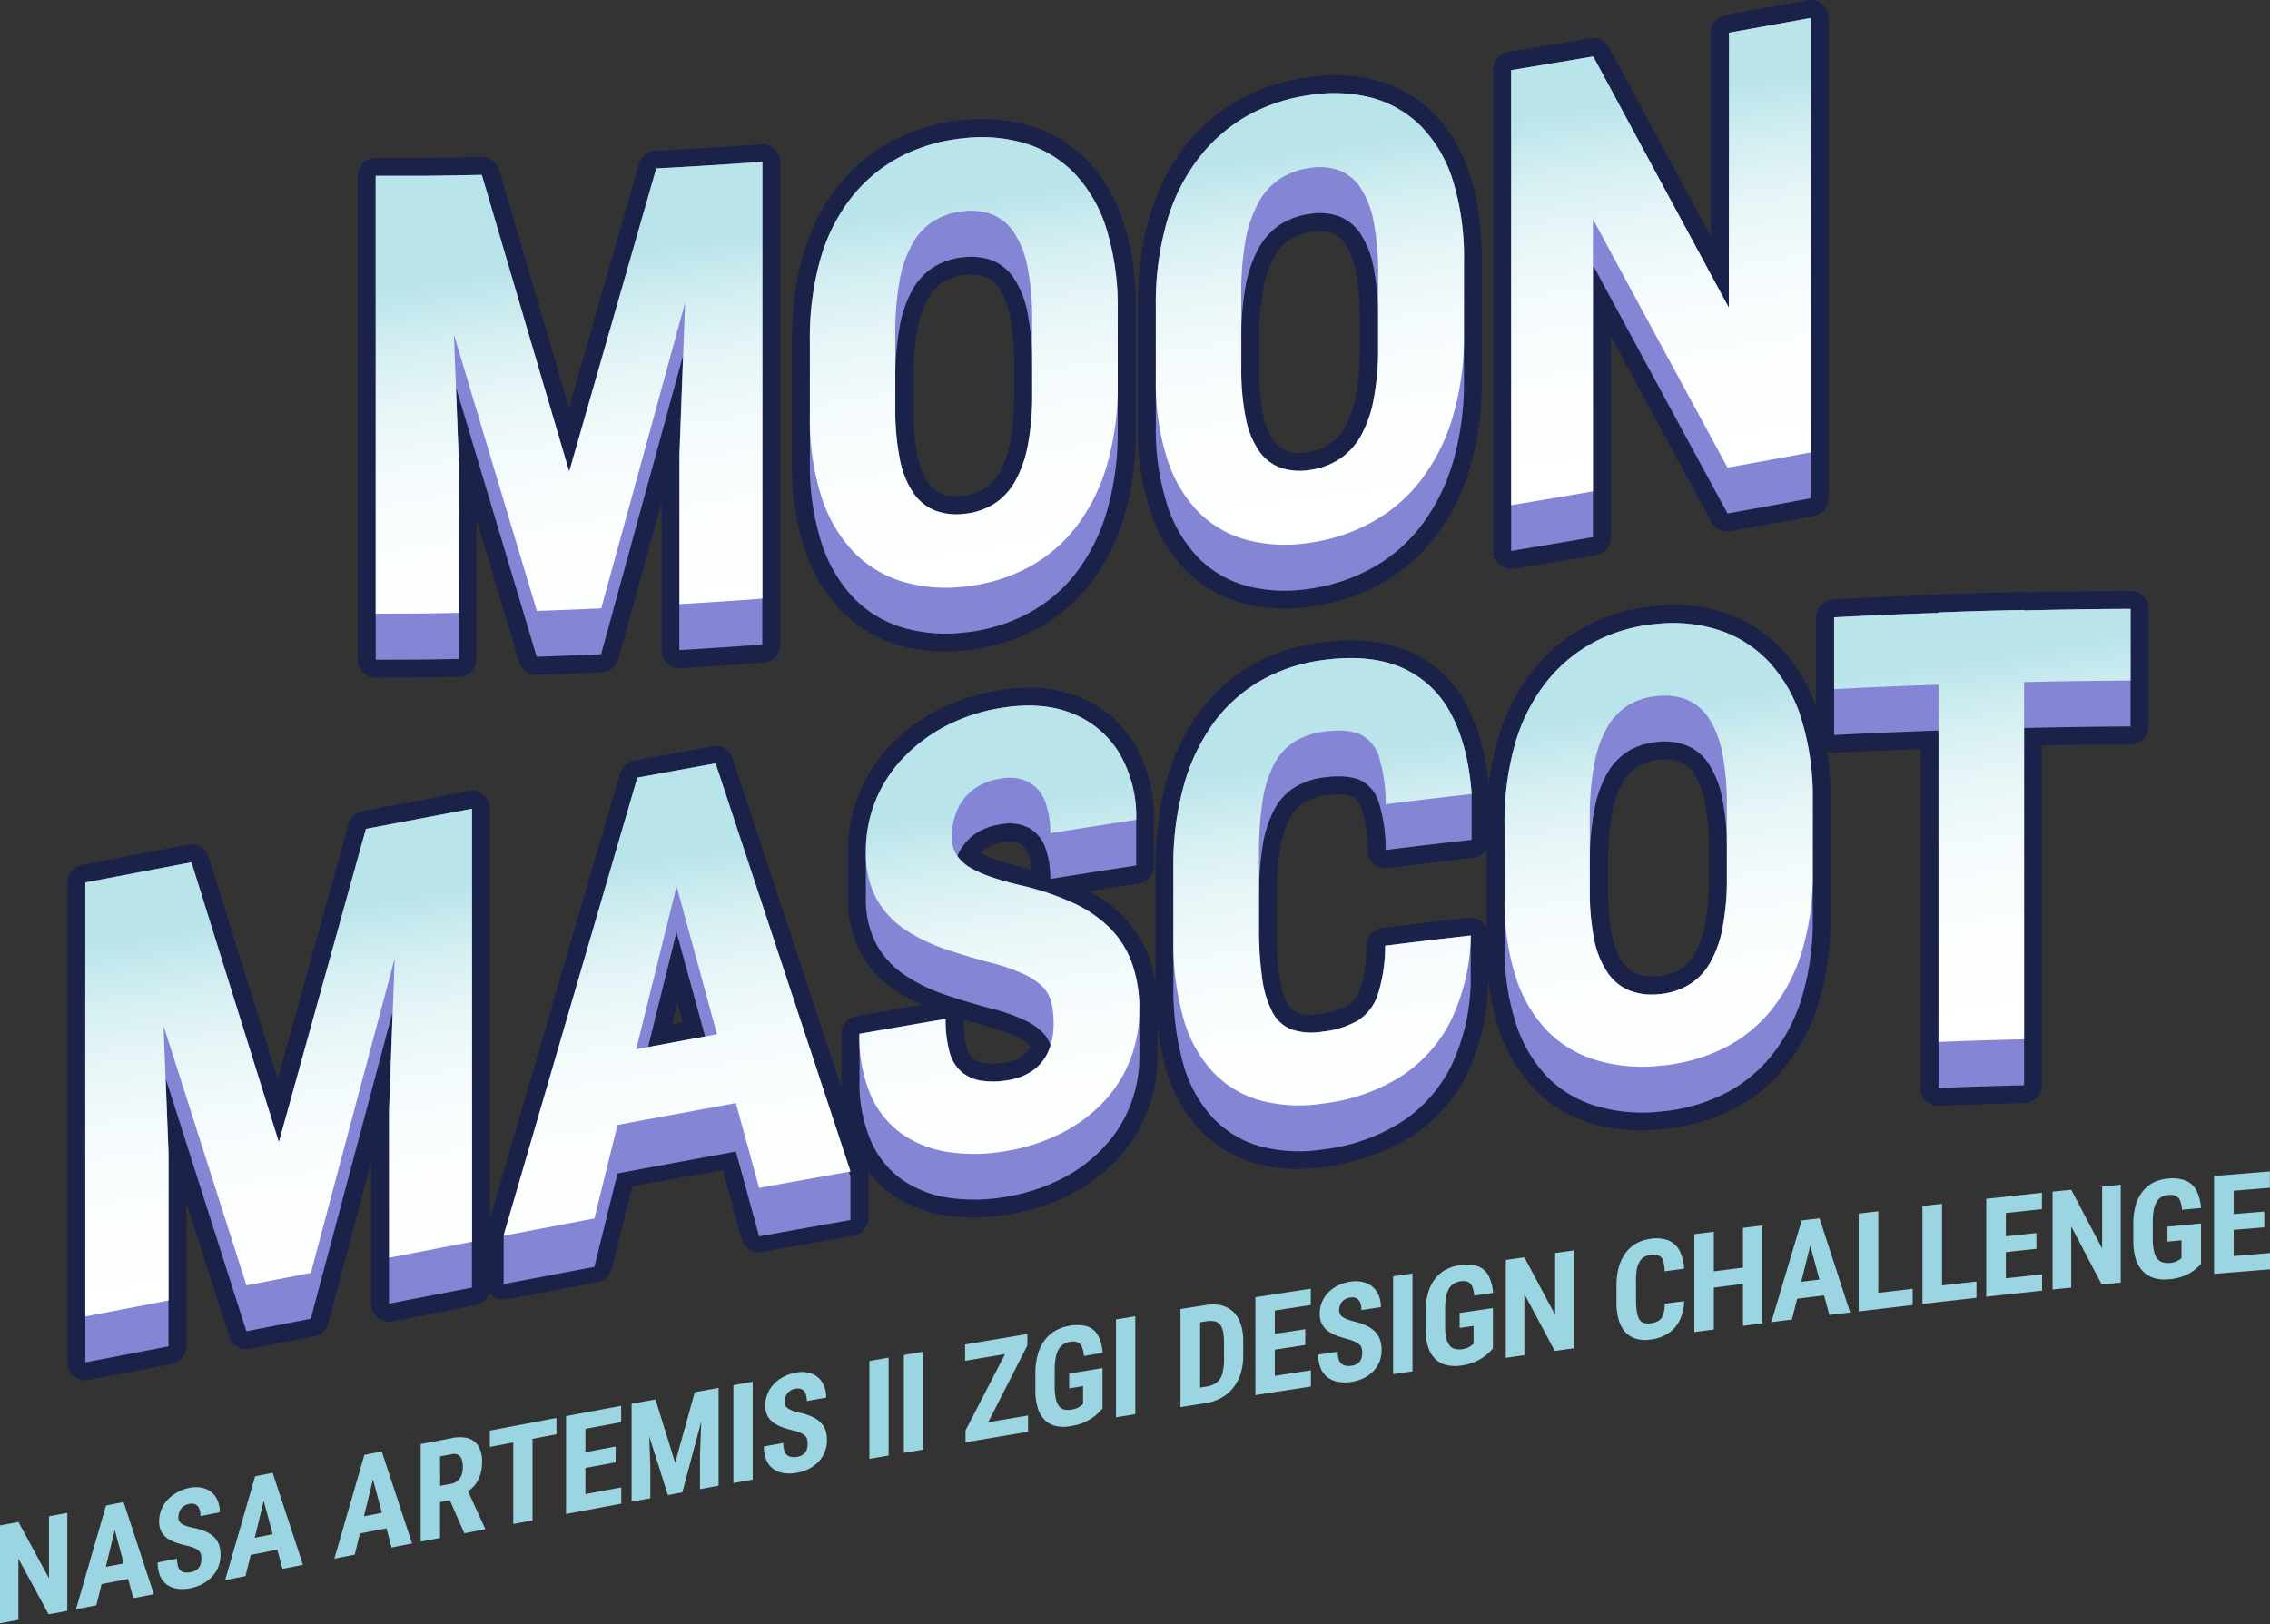<svg xmlns="http://www.w3.org/2000/svg" width="292" height="209" fill="none">
  <rect width="100%" height="100%" fill="#333333" stroke="none"/>
  <path fill="#9CD5E2"
    d="m6.298 203.07-3.925-7.237-2.373.439v12.592l2.367-.439v-7.877l3.885 7.156 2.407-.445v-12.597l-2.36.438v7.97Zm8.977-9.678-1.64.318-3.862 13.342 2.621-.502.67-2.73 3.418-.658.675 2.464 2.638-.508-3.897-11.841-.623.115Zm-1.668 8.218 1.154-4.755 1.155 4.305-2.31.45Zm13.883-3.884a3.737 3.737 0 0 0-1.079-.687 7.504 7.504 0 0 0-1.49-.444 9.633 9.633 0 0 1-.79-.202 3.126 3.126 0 0 1-.624-.254 1.153 1.153 0 0 1-.416-.358.922.922 0 0 1-.144-.531 2.057 2.057 0 0 1 .144-.779c.102-.24.26-.452.462-.617.23-.178.5-.297.785-.346.277-.076.571-.051.832.069.224.126.393.332.473.577.104.294.153.605.144.918l2.483-.491a3.594 3.594 0 0 0-.48-1.91 2.701 2.701 0 0 0-1.35-1.114 3.754 3.754 0 0 0-2.055-.121 5.447 5.447 0 0 0-1.582.577 4.83 4.83 0 0 0-1.236.958c-.347.369-.623.8-.814 1.27a4.03 4.03 0 0 0-.282 1.5c-.015.47.088.936.3 1.356.2.354.481.657.82.883a4.79 4.79 0 0 0 1.154.542c.427.139.872.26 1.334.364.32.073.632.174.935.3.214.083.41.206.577.364a.93.93 0 0 1 .248.456c.044.199.065.402.064.605 0 .256-.043.51-.127.751a1.43 1.43 0 0 1-.422.577 1.74 1.74 0 0 1-.785.346 2.57 2.57 0 0 1-.767.035 1.077 1.077 0 0 1-.578-.249 1.11 1.11 0 0 1-.34-.577 3.423 3.423 0 0 1-.11-.952l-2.488.491a4.27 4.27 0 0 0 .329 1.789c.194.447.51.831.912 1.108a3.07 3.07 0 0 0 1.345.49 5.02 5.02 0 0 0 1.622-.075 5.597 5.597 0 0 0 1.605-.577 4.83 4.83 0 0 0 1.224-.958c.335-.368.6-.794.78-1.258.179-.474.269-.976.265-1.483a3.952 3.952 0 0 0-.22-1.379 2.715 2.715 0 0 0-.658-.964Zm5.906-7.889-.577.116-3.862 13.359 2.62-.519.67-2.724 3.418-.675.67 2.464 2.638-.519-3.897-11.83-1.68.328Zm-.629 8.022 1.155-4.755 1.154 4.299-2.309.456Zm15.725-10.976-.196.034-.849.168-.577.115-3.862 13.348 2.62-.514.67-2.723 3.418-.664.646 2.464 2.644-.514-3.896-11.835-.618.121Zm-1.674 8.223 1.155-4.755 1.154 4.299-2.31.456Zm14.144-3.884c.341-.396.604-.855.773-1.35.193-.58.285-1.189.272-1.8a3.798 3.798 0 0 0-.468-2.003 2.305 2.305 0 0 0-1.34-1.021 4.465 4.465 0 0 0-2.118 0l-3.966.761v12.552l2.488-.479v-4.617l1.259-.242 1.87 4.259 2.662-.508v-.121l-2.188-4.767c.275-.194.528-.416.756-.664Zm-4.359-3.826 1.478-.282c.277-.07.57-.046.831.069.224.125.392.332.468.577a3.276 3.276 0 0 1 0 2.014 1.77 1.77 0 0 1-.502.744 1.73 1.73 0 0 1-.843.393l-1.414.271-.018-3.786Zm9.422-3.895-3.014.572v2.1l3.014-.571v10.491l2.476-.467v-10.492l3.077-.588v-2.101l-3.88.739-1.673.317Zm9.283 5.379 3.885-.722v-2.037l-3.885.727v-3.001l4.595-.859v-2.101l-5.369.998-1.72.324v12.597l2.494-.467 4.607-.86v-2.095l-4.607.86v-3.364Zm15.038-9.926-.981.184-2.517 9.078-2.529-8.154-.987.184-2.084.381v12.598l2.407-.444v-4.288l-.144-3.682 2.402 7.554 1.858-.34 2.43-9.118-.16 4.409v4.293l2.395-.444v-12.592l-2.09.381Zm3.995 11.87 2.482-.444v-12.598l-2.482.45v12.592Zm11.147-7.865a3.684 3.684 0 0 0-1.085-.704 7.567 7.567 0 0 0-1.489-.474 7.867 7.867 0 0 1-.797-.213 3.492 3.492 0 0 1-.623-.265 1.157 1.157 0 0 1-.416-.37.926.926 0 0 1-.15-.531 2.03 2.03 0 0 1 .15-.773c.1-.24.259-.45.462-.612.23-.174.5-.288.785-.334.281-.065.575-.035.837.086.224.127.393.333.473.577.106.296.157.609.15.924l2.489-.445a3.603 3.603 0 0 0-.485-1.921 2.72 2.72 0 0 0-1.351-1.155 3.788 3.788 0 0 0-2.067-.132 5.25 5.25 0 0 0-1.587.536 4.569 4.569 0 0 0-1.242.935 4.038 4.038 0 0 0-.814 1.252 3.951 3.951 0 0 0-.288 1.501c-.016.471.09.937.306 1.356.196.362.478.67.82.9a4.95 4.95 0 0 0 1.154.577 17.7 17.7 0 0 0 1.339.387c.323.078.637.184.941.317.214.087.409.212.578.37a.98.98 0 0 1 .254.467c.04.19.059.383.057.577.004.256-.039.51-.127.75a1.353 1.353 0 0 1-.421.577c-.23.178-.503.294-.791.335a2.154 2.154 0 0 1-.768 0 1.057 1.057 0 0 1-.906-.831 3.436 3.436 0 0 1-.116-.952l-2.493.444a4.219 4.219 0 0 0 .334 1.795c.194.452.51.842.913 1.125.404.274.866.45 1.35.514a5.026 5.026 0 0 0 1.628-.046 5.415 5.415 0 0 0 1.605-.537c.461-.235.877-.55 1.23-.929.336-.362.601-.785.779-1.246.182-.474.274-.977.272-1.484a3.992 3.992 0 0 0-.22-1.379 2.793 2.793 0 0 0-.67-.969Zm6.345 4.755 2.476-.433v-12.598l-2.476.433v12.598Zm4.434-.773 2.482-.427v-12.592l-2.482.427v12.592Zm15.887-13.821v-1.478l-.849.145-7.159 1.206v2.1l5.138-.865-5.086 9.821v1.53l1.75-.295 6.298-1.061v-2.095l-5.126.865 5.034-9.873Zm5.38 5.522 1.784-.294v2.308a3.462 3.462 0 0 0-.277.214c-.136.108-.283.2-.439.277a2.673 2.673 0 0 1-.728.213 2.258 2.258 0 0 1-.975 0 1.218 1.218 0 0 1-.687-.461 2.482 2.482 0 0 1-.404-.964 6.875 6.875 0 0 1-.139-1.5v-2.159a8.574 8.574 0 0 1 .133-1.575c.063-.378.187-.742.369-1.079a1.83 1.83 0 0 1 .612-.652 2.22 2.22 0 0 1 .861-.324c.31-.065.631-.051.935.041a1.034 1.034 0 0 1 .577.577c.162.382.252.791.266 1.206l2.413-.404a5.386 5.386 0 0 0-.578-2.199 2.452 2.452 0 0 0-1.362-1.183 4.634 4.634 0 0 0-2.309-.098 5.568 5.568 0 0 0-1.824.629 4.629 4.629 0 0 0-1.386 1.235 5.537 5.537 0 0 0-.883 1.835 8.904 8.904 0 0 0-.306 2.436v2.146c-.017.791.09 1.58.317 2.337.177.577.492 1.102.918 1.53.403.38.902.644 1.443.761a4.82 4.82 0 0 0 1.877 0 6.82 6.82 0 0 0 1.986-.611c.476-.233.92-.526 1.322-.872.276-.245.534-.509.773-.79v-5.194l-4.289.704v1.91Zm6.021 3.722 2.483-.404v-12.597l-2.483.404v12.597Zm15.05-13.613a3.415 3.415 0 0 0-1.513-.796 5.042 5.042 0 0 0-1.962-.041l-.774.122-.872.138-.623.098-1.01.156v12.621l1.05-.168 2.2-.346a6 6 0 0 0 1.991-.669 5.117 5.117 0 0 0 1.513-1.276 5.671 5.671 0 0 0 .976-1.818 7.486 7.486 0 0 0 .34-2.308v-1.945c.015-.75-.1-1.498-.34-2.21a3.805 3.805 0 0 0-.976-1.558Zm-1.155 6.071a7.144 7.144 0 0 1-.207 1.893 2.246 2.246 0 0 1-.716 1.154 2.925 2.925 0 0 1-1.409.548l-.745.121v-8.402l.774-.121a2.83 2.83 0 0 1 1.108 0c.278.065.527.221.705.444.2.274.331.593.381.929.078.485.115.975.109 1.466v1.968Zm6.541-1.16 3.909-.606v-2.031l-3.909.6v-3.001l4.619-.71v-2.1l-4.619.71-2.505.386v12.598l1.732-.271 5.409-.831v-2.095l-4.636.715v-3.364Zm12.851-2.366a3.923 3.923 0 0 0-1.091-.733 8.147 8.147 0 0 0-1.495-.513 7.309 7.309 0 0 1-.797-.237 3.171 3.171 0 0 1-.629-.283 1.162 1.162 0 0 1-.416-.375.919.919 0 0 1-.15-.537 1.92 1.92 0 0 1 .15-.773c.102-.229.261-.428.462-.577.231-.172.504-.279.791-.312.283-.06.577-.023.837.104.222.129.391.334.473.577.108.298.159.613.15.929l2.5-.38a3.69 3.69 0 0 0-.485-1.934 2.836 2.836 0 0 0-1.356-1.154 3.858 3.858 0 0 0-2.079-.184 5.09 5.09 0 0 0-1.593.49 4.492 4.492 0 0 0-1.247.9 3.89 3.89 0 0 0-.814 1.235 3.766 3.766 0 0 0-.289 1.489c-.016.474.087.944.301 1.368.202.366.486.68.831.917.359.241.747.435 1.154.577.433.156.878.295 1.34.422.324.087.641.201.946.34.215.092.411.223.578.387a.982.982 0 0 1 .254.473c.041.19.063.383.063.577.002.254-.043.507-.132.745a1.29 1.29 0 0 1-.422.577c-.232.17-.505.277-.791.311a2.137 2.137 0 0 1-.773 0 1.203 1.203 0 0 1-.578-.271 1.151 1.151 0 0 1-.34-.577 3.435 3.435 0 0 1-.11-.952l-2.511.375a4.386 4.386 0 0 0 .335 1.806c.2.458.517.855.918 1.154.404.284.868.471 1.356.548a5.147 5.147 0 0 0 1.634 0 5.447 5.447 0 0 0 1.616-.49 4.48 4.48 0 0 0 1.236-.9c.337-.354.604-.769.785-1.224.18-.471.27-.972.265-1.477a3.865 3.865 0 0 0-.219-1.385 2.885 2.885 0 0 0-.658-1.033Zm2.361 5.517 2.494-.364v-12.597l-2.494.369v12.592Zm8.555-5.956 1.79-.253v2.308a3.876 3.876 0 0 0-.277.213 2.632 2.632 0 0 1-.445.266 2.62 2.62 0 0 1-.727.202 2.37 2.37 0 0 1-.981-.041 1.246 1.246 0 0 1-.682-.473 2.561 2.561 0 0 1-.41-.969 7.05 7.05 0 0 1-.132-1.506v-2.159a8.462 8.462 0 0 1 .115-1.541c.062-.376.187-.738.37-1.073a1.82 1.82 0 0 1 .617-.664c.263-.164.559-.268.866-.305.31-.059.63-.039.93.057.26.11.468.317.577.577.156.384.244.792.26 1.206l2.424-.346a5.483 5.483 0 0 0-.577-2.216 2.55 2.55 0 0 0-1.374-1.212 4.685 4.685 0 0 0-2.309-.138 5.257 5.257 0 0 0-1.824.577 4.412 4.412 0 0 0-1.392 1.2 5.348 5.348 0 0 0-.889 1.824 8.814 8.814 0 0 0-.306 2.424v2.146a7.684 7.684 0 0 0 .318 2.349c.177.582.494 1.111.924 1.541.4.389.899.662 1.443.79.618.14 1.257.159 1.882.058a6.605 6.605 0 0 0 1.992-.577 5.881 5.881 0 0 0 1.327-.848 6.43 6.43 0 0 0 .774-.774v-5.193l-4.284.623v1.927Zm12.285-1.667-3.954-7.416-2.39.341v12.592l2.384-.335v-7.877l3.914 7.329 2.43-.341v-12.592l-2.384.335v7.964Zm10.484-5.725a3.4 3.4 0 0 1 .34-1.062c.135-.261.333-.483.578-.646.263-.157.556-.257.86-.294a2.008 2.008 0 0 1 1.045.075 1.018 1.018 0 0 1 .577.652c.136.449.204.916.202 1.385l2.505-.335a5.765 5.765 0 0 0-.577-2.308 2.89 2.89 0 0 0-1.42-1.322 4.348 4.348 0 0 0-2.309-.213 5.131 5.131 0 0 0-1.83.577 4.445 4.445 0 0 0-1.38 1.223 5.668 5.668 0 0 0-.877 1.818 8.558 8.558 0 0 0-.306 2.366v2.141a8.137 8.137 0 0 0 .288 2.308c.159.585.451 1.124.855 1.576a3.01 3.01 0 0 0 1.374.848 4.352 4.352 0 0 0 1.841.104 5.255 5.255 0 0 0 2.309-.808 4.169 4.169 0 0 0 1.461-1.668 5.898 5.898 0 0 0 .577-2.47l-2.494.335c.003.485-.069.968-.213 1.431-.1.313-.304.581-.578.762-.315.18-.665.29-1.027.323a1.884 1.884 0 0 1-.907-.058 1.092 1.092 0 0 1-.577-.502 2.975 2.975 0 0 1-.3-.986 10.123 10.123 0 0 1-.092-1.507v-2.152a9.863 9.863 0 0 1 .075-1.593Zm13.676-.363-3.747.479v-5.102l-2.511.323v12.592l2.511-.323v-5.396l3.747-.484v5.401l2.488-.323v-12.592l-2.488.317v5.108Zm9.191-6.256h-.11l-.947.116-.577.075-3.908 13.076 2.655-.329.67-2.678 3.464-.427.681 2.516 2.667-.328-3.937-12.119-.658.098Zm-1.692 8.079 1.155-4.668 1.183 4.38-2.338.288Zm9.912-9.077-2.523.3v12.592l2.523-.295v-.005l4.422-.52v-2.095l-4.422.526v-10.503Zm8.197-.958-2.517.288v12.598l1.744-.202 5.201-.589v-2.094l-4.428.502V154.89Zm8.21 6.221 3.931-.427v-2.032l-3.931.427v-3l4.641-.502v-2.107l-4.641.508-2.523.271v12.598l1.738-.191 5.444-.588v-2.095l-4.659.502v-3.364Zm12.383-.468-3.972-7.559-2.402.242v12.592l2.396-.243v-7.877l3.931 7.479 2.437-.248v-12.598l-2.39.249v7.963Zm8.405-.888 1.801-.168v2.308l-.277.191a2.22 2.22 0 0 1-.444.248 2.886 2.886 0 0 1-1.732.075 1.354 1.354 0 0 1-.687-.508 2.623 2.623 0 0 1-.41-.992 7.047 7.047 0 0 1-.139-1.512v-2.159a8.315 8.315 0 0 1 .122-1.535c.061-.37.186-.727.369-1.056.149-.262.364-.481.624-.634.266-.147.562-.234.866-.254a1.82 1.82 0 0 1 .941.104c.256.115.461.32.577.577.156.388.244.799.26 1.217l2.442-.225a5.665 5.665 0 0 0-.578-2.239 2.732 2.732 0 0 0-1.379-1.281 4.746 4.746 0 0 0-2.31-.26 5.243 5.243 0 0 0-1.841.497 4.148 4.148 0 0 0-1.397 1.154 5.015 5.015 0 0 0-.895 1.771 8.66 8.66 0 0 0-.306 2.413v2.146a7.823 7.823 0 0 0 .318 2.361c.181.596.499 1.141.929 1.592.402.409.903.707 1.455.866.616.17 1.258.221 1.893.15a6.536 6.536 0 0 0 2.003-.467 5.494 5.494 0 0 0 1.334-.78c.279-.224.54-.471.779-.738v-5.194l-4.318.404v1.928Zm8.515 1.858v-3.37l3.943-.324v-2.031l-3.943.323v-3l4.659-.381v-2.107l-5.444.45-1.738.145v12.591l1.738-.144 5.461-.444v-2.095l-4.676.387Z" />
  <path fill="#1B224A"
    d="M48.326 87.188a2.31 2.31 0 0 1-2.309-2.309V22.642a2.308 2.308 0 0 1 2.31-2.309h3.92l5.316-.052h.121l4.249-.075a2.31 2.31 0 0 1 2.263 1.657c2.994 10.19 5.992 20.386 8.994 30.585 3.002-10.457 6.004-20.917 9.006-31.382a2.308 2.308 0 0 1 2.096-1.668l3.354-.184.871-.046h.116l4.22-.26h.115l4.942-.34a2.309 2.309 0 0 1 2.471 2.308v62.07a2.311 2.311 0 0 1-2.136 2.308c-4.353.318-6.454.462-10.703.716a2.31 2.31 0 0 1-2.448-2.308V64.658l-5.548 20.14a2.308 2.308 0 0 1-2.124 1.697c-3.314.15-4.942.214-8.313.329a2.31 2.31 0 0 1-2.31-1.645c-1.839-6.105-3.675-12.213-5.507-18.322v17.918a2.308 2.308 0 0 1-2.263 2.309c-4.347.08-6.454.098-10.749.104h.046Zm2.31-62.238v57.615c2.176 0 3.873 0 6.084-.057V59.1l-.352-9.175a2.308 2.308 0 0 1 3.52-2.04c.476.293.83.75.994 1.284l1.963 6.544c2.636 8.81 5.28 17.622 7.932 26.436 1.732-.064 3.071-.116 4.803-.19a19794.34 19794.34 0 0 0 8.792-32.063l1.3-4.732a2.309 2.309 0 0 1 4.531.698l-.468 18.634v16.706a426.19 426.19 0 0 0 6.05-.404V23.323l-2.609.173h-.115l-2.032.133-1.992.115h-.11l-.993.058-1.732.098a59611.16 59611.16 0 0 1-10.749 37.423 2.308 2.308 0 0 1-2.21 1.674 2.31 2.31 0 0 1-2.218-1.657 49923.052 49923.052 0 0 1-10.737-36.482l-2.638.04h-.127l-5.11.052h-1.778Zm143.75 48.25a2.31 2.31 0 0 1-2.309-2.309V9a2.309 2.309 0 0 1 1.94-2.309l1.373-.225 4.492-.744 4.676-.785a2.311 2.311 0 0 1 2.419 1.183c4.306 7.998 8.694 16.158 13.098 24.3V4.205a2.312 2.312 0 0 1 1.9-2.273l4.664-.837 5.848-1.056a2.31 2.31 0 0 1 2.725 2.268V64.11a2.31 2.31 0 0 1-1.893 2.268c-4.255.802-6.426 1.183-10.715 1.956a2.309 2.309 0 0 1-2.442-1.154c-4.326-7.971-8.642-15.946-12.949-23.925V69.13a2.31 2.31 0 0 1-1.916 2.28c-4.214.72-6.322 1.079-10.53 1.777a2.108 2.108 0 0 1-.381.011Zm2.309-62.238v57.205c2.067-.34 3.729-.623 5.9-.998V34.097a2.312 2.312 0 0 1 1.744-2.238A2.31 2.31 0 0 1 206.937 33a17340.119 17340.119 0 0 0 16.494 30.5l7.164-1.31V5.059l-3.135.576-2.765.497v33.441a2.313 2.313 0 0 1-1.744 2.238 2.31 2.31 0 0 1-2.597-1.142 18113.003 18113.003 0 0 1-16.661-30.884l-3.06.519-3.937.658Zm-75.111 72.867a21.012 21.012 0 0 1-6.322-.935 16.96 16.96 0 0 1-7.256-4.53 20.914 20.914 0 0 1-4.584-7.964 35.252 35.252 0 0 1-1.553-11.01V44.097a45.009 45.009 0 0 1 .578-7.45 31.173 31.173 0 0 1 .917-3.993 28.347 28.347 0 0 1 1.865-4.726 23.637 23.637 0 0 1 2.592-4.04c.208-.254.422-.508.641-.75a23.61 23.61 0 0 1 2.586-2.528c.289-.242.577-.473.895-.704.699-.51 1.425-.983 2.176-1.413l.07-.04c.213-.122.427-.243.646-.353.329-.173.664-.34 1.01-.496.347-.156.838-.37 1.34-.577a17.45 17.45 0 0 1 1.501-.525c.369-.11.744-.22 1.12-.318a26.75 26.75 0 0 1 2.73-.577 25.69 25.69 0 0 1 3.562-.283 21.06 21.06 0 0 1 6.622.935c1.03.324 2.028.745 2.979 1.258a17.393 17.393 0 0 1 4.266 3.243 20.612 20.612 0 0 1 4.618 8.04c.26.801.485 1.65.676 2.515.098.433.184.877.265 1.327.156.89.283 1.83.375 2.793.046.48.081.97.116 1.466.058.993.092 2.026.092 3.082v15.31c.049 3.8-.462 7.585-1.518 11.235a26.615 26.615 0 0 1-4.405 8.656 21.558 21.558 0 0 1-6.997 5.846 24.565 24.565 0 0 1-8.907 2.643c-.896.097-1.796.15-2.696.156Zm4.809-63.86h-.237a20.77 20.77 0 0 0-2.956.237c-.753.107-1.499.26-2.234.456a16.35 16.35 0 0 0-.912.254 19.029 19.029 0 0 0-3.077 1.264c-.167.087-.335.185-.497.277l-.069.04c-.599.336-1.178.708-1.732 1.114a7.366 7.366 0 0 0-.704.577c-.225.214-.641.577-1.01.912-.37.335-.728.727-1.045 1.096-.179.197-.346.399-.514.578a19.075 19.075 0 0 0-2.078 3.243 24.393 24.393 0 0 0-1.559 3.953 42.184 42.184 0 0 0-.577 2.245 29.36 29.36 0 0 0-.225 1.194 40.71 40.71 0 0 0-.514 6.688V59.39a30.795 30.795 0 0 0 1.38 9.556 16.427 16.427 0 0 0 3.55 6.238 12.225 12.225 0 0 0 5.305 3.307c2.313.685 4.743.881 7.136.577a19.902 19.902 0 0 0 7.245-2.135 17.044 17.044 0 0 0 5.501-4.617 22.09 22.09 0 0 0 3.591-7.138 34.025 34.025 0 0 0 1.316-9.885v-15.27c0-.958 0-1.898-.086-2.793a46.697 46.697 0 0 0-.104-1.31 30.925 30.925 0 0 0-.554-3.6 19.61 19.61 0 0 0-.578-2.096 16 16 0 0 0-3.533-6.25 12.776 12.776 0 0 0-3.123-2.383 13.207 13.207 0 0 0-2.194-.923 16.167 16.167 0 0 0-4.912-.698Zm-3.366 48.504c-.49 0-.98-.033-1.466-.098a8.876 8.876 0 0 1-2.188-.577 3.755 3.755 0 0 1-.376-.173 8.019 8.019 0 0 1-1.333-.79 9.024 9.024 0 0 1-2.101-2.142l-.093-.144a12.895 12.895 0 0 1-1.616-3.566c-.064-.231-.133-.468-.191-.716-.057-.248-.115-.485-.167-.733a34.691 34.691 0 0 1-.618-7.023v-3.555a39.756 39.756 0 0 1 .577-7.323 17.6 17.6 0 0 1 1.934-5.54 10.44 10.44 0 0 1 3.551-3.733 11.253 11.253 0 0 1 4.774-1.564 10.08 10.08 0 0 1 4.901.606 8.451 8.451 0 0 1 3.793 3.208 14.438 14.438 0 0 1 2.044 5.28c.445 2.388.652 4.814.617 7.243v3.543a36.385 36.385 0 0 1-.577 6.965v.133a21.35 21.35 0 0 1-.791 2.886 14.39 14.39 0 0 1-1.154 2.492c-.224.376-.467.74-.728 1.091a10.183 10.183 0 0 1-2.8 2.574 8.054 8.054 0 0 1-.669.358l-.075.04a11.492 11.492 0 0 1-3.984 1.154 6.95 6.95 0 0 1-1.264.104Zm-1.87-4.922c.329.123.672.206 1.021.248a6.894 6.894 0 0 0 1.623 0 6.763 6.763 0 0 0 2.378-.687l.087-.04c.109-.058.225-.11.329-.173a5.34 5.34 0 0 0 .577-.41 5.78 5.78 0 0 0 .952-.999c.16-.213.308-.435.445-.663.311-.541.571-1.109.779-1.697.255-.735.458-1.487.607-2.25v-.116c.36-2.007.529-4.043.502-6.082v-3.526a32.32 32.32 0 0 0-.52-6.348 10.304 10.304 0 0 0-1.356-3.63 3.901 3.901 0 0 0-1.732-1.517 5.522 5.522 0 0 0-2.662-.289 6.647 6.647 0 0 0-2.828.9 5.887 5.887 0 0 0-1.975 2.124 12.918 12.918 0 0 0-1.391 4.08 34.995 34.995 0 0 0-.508 6.463v3.555a30.238 30.238 0 0 0 .514 6.065c.046.202.086.392.133.577.046.185.092.358.144.53a8.284 8.284 0 0 0 1.022 2.31l.057.092c.278.394.62.739 1.011 1.02.18.132.373.244.577.336l.214.127Zm43.995 14.738c-1.788.01-3.57-.217-5.299-.675a16.195 16.195 0 0 1-7.309-4.219 19.752 19.752 0 0 1-4.618-7.79 34.35 34.35 0 0 1-1.565-10.936V39.406a42.412 42.412 0 0 1 1.097-9.972 28.977 28.977 0 0 1 .797-2.77c.139-.41.289-.82.444-1.218a25.693 25.693 0 0 1 3.585-6.451 24.3 24.3 0 0 1 2.35-2.615c.277-.27.577-.53.854-.784a23.318 23.318 0 0 1 3.759-2.666 24.436 24.436 0 0 1 6.315-2.47l.485-.116c.728-.161 1.42-.294 2.113-.392a21.825 21.825 0 0 1 9.006.427c.346.098.687.202 1.027.317a16.68 16.68 0 0 1 3.464 1.68c.193.123.385.25.577.38.462.324.895.658 1.305 1.01.075.064.127.104.173.15.248.22.502.456.751.704a19.574 19.574 0 0 1 4.618 7.895c.54 1.693.927 3.431 1.155 5.193.257 1.973.383 3.96.375 5.95V48.91a39.042 39.042 0 0 1-1.518 11.265 27.614 27.614 0 0 1-4.388 8.794 22.845 22.845 0 0 1-6.927 6.065 26.42 26.42 0 0 1-12.597 3.272l-.029-.017Zm6.628-63.992a20.85 20.85 0 0 0-2.991.225c-.577.081-1.154.19-1.732.33l-.404.092a19.845 19.845 0 0 0-5.132 2.03 18.172 18.172 0 0 0-3.695 2.76 19.281 19.281 0 0 0-1.905 2.123 21.043 21.043 0 0 0-2.938 5.286c-.133.34-.26.687-.375 1.033-.116.346-.237.71-.341 1.079-.104.37-.237.854-.346 1.293a38.178 38.178 0 0 0-.964 8.887v15.263a29.796 29.796 0 0 0 1.327 9.43 15.221 15.221 0 0 0 3.51 6.001 11.42 11.42 0 0 0 5.248 3.024c2.335.585 4.767.682 7.141.283a20.843 20.843 0 0 0 7.274-2.441A18.227 18.227 0 0 0 181 66.147a22.958 22.958 0 0 0 3.637-7.334 34.229 34.229 0 0 0 1.322-9.92V33.64a40.112 40.112 0 0 0-.335-5.332 24.764 24.764 0 0 0-.97-4.363 15.121 15.121 0 0 0-3.504-6.06 6.261 6.261 0 0 0-.577-.519l-.121-.098a11.275 11.275 0 0 0-.936-.727l-.41-.271a11.705 11.705 0 0 0-3.244-1.443 15.414 15.414 0 0 0-4.081-.53Zm-4.682 48.584a9.271 9.271 0 0 1-3.146-.52 7.884 7.884 0 0 1-1.126-.507 8.402 8.402 0 0 1-2.748-2.476 10.62 10.62 0 0 1-.693-1.113c-.098-.185-.196-.387-.294-.578a15.228 15.228 0 0 1-.878-2.47c-.081-.3-.156-.611-.219-.928a22.011 22.011 0 0 1-.277-1.553 28.52 28.52 0 0 1-.191-1.68 39.738 39.738 0 0 1-.144-2.763v-4.525a40.505 40.505 0 0 1 .577-7.334 18.305 18.305 0 0 1 1.928-5.586 11.008 11.008 0 0 1 3.505-3.838 11.491 11.491 0 0 1 4.733-1.731 9.941 9.941 0 0 1 4.925.41 8.079 8.079 0 0 1 3.85 3.093 13.943 13.943 0 0 1 2.067 5.228 36.17 36.17 0 0 1 .618 7.202v3.526c0 .68 0 1.339-.041 1.956-.04.618-.063 1.247-.109 1.835a31.752 31.752 0 0 1-.462 3.336 28.16 28.16 0 0 1-.352 1.494 17.5 17.5 0 0 1-.439 1.408 14.824 14.824 0 0 1-1.155 2.516 11.397 11.397 0 0 1-3.475 3.751c-.35.226-.712.432-1.085.618-.944.464-1.946.8-2.979.998h-.127l-.502.098c-.423.063-.849.103-1.276.122h-.497l.012.011Zm2.771-33.147c-.36.003-.718.03-1.074.08a7.005 7.005 0 0 0-2.886 1.04 6.443 6.443 0 0 0-2.021 2.256 13.51 13.51 0 0 0-1.403 4.166 35.36 35.36 0 0 0-.514 6.48v4.439a28.573 28.573 0 0 0 .289 3.872c.064.45.139.86.219 1.246.052.248.11.48.174.71.14.582.333 1.15.577 1.697.052.115.115.236.173.352.121.219.248.42.375.606.319.47.739.865 1.23 1.154.148.08.303.15.462.208a4.923 4.923 0 0 0 1.859.242h.063c.243 0 .502-.04.762-.081.069-.008.136-.021.202-.04l.191-.04a6.92 6.92 0 0 0 1.818-.578 6.66 6.66 0 0 0 .624-.358c.255-.172.497-.365.721-.577a6.705 6.705 0 0 0 1.288-1.615 10.87 10.87 0 0 0 .785-1.732c.115-.329.231-.692.335-1.073.104-.381.196-.79.277-1.2.184-.93.315-1.871.392-2.816a43.43 43.43 0 0 0 .133-3.4v-3.56a32.176 32.176 0 0 0-.519-6.273 9.821 9.821 0 0 0-1.34-3.532 3.543 3.543 0 0 0-1.668-1.396 4.556 4.556 0 0 0-1.524-.277Z" />
  <path fill="#8585D6"
    d="m93.003 21.17-2.142.133-2.095.127-4.347.242c-3.73 13-7.463 26.001-11.2 39.005a62373.104 62373.104 0 0 1-11.24-38.174l-4.387.081-2.719.035h-6.546v62.26c4.283 0 6.425 0 10.703-.104V59.678l-.381-9.856c3.463 11.564 6.927 23.125 10.39 34.682 3.315-.11 4.971-.179 8.285-.329 3.514-12.8 7.026-25.603 10.536-38.41-.162 4.27-.32 8.543-.474 12.817v25.062a661.89 661.89 0 0 0 10.669-.71v-62.11c-2.044.144-3.528.248-5.069.346h.017Zm45.3 1.23a14.864 14.864 0 0 0-6.281-3.907 19.73 19.73 0 0 0-8.082-.704 22.11 22.11 0 0 0-8.082 2.354 19.772 19.772 0 0 0-6.281 5.194 23.168 23.168 0 0 0-4.041 7.98 37.735 37.735 0 0 0-1.357 10.78V59.39a32.832 32.832 0 0 0 1.438 10.283 18.592 18.592 0 0 0 4.041 7.104 14.712 14.712 0 0 0 6.281 3.918 19.853 19.853 0 0 0 8.082.693 22.146 22.146 0 0 0 8.082-2.39 19.178 19.178 0 0 0 6.241-5.193 24.076 24.076 0 0 0 4.012-7.929 36.023 36.023 0 0 0 1.42-10.56V40.023a34.253 34.253 0 0 0-1.42-10.48 18.203 18.203 0 0 0-4.053-7.144Zm-6.09 34.97a15.053 15.053 0 0 1-1.669 4.663 8.14 8.14 0 0 1-2.742 2.885 8.929 8.929 0 0 1-3.764 1.23 7.858 7.858 0 0 1-3.804-.445 6.202 6.202 0 0 1-2.777-2.308 11.68 11.68 0 0 1-1.703-4.311 32 32 0 0 1-.577-6.544v-3.549c-.034-2.32.15-4.639.548-6.925.28-1.684.842-3.31 1.663-4.807a8.134 8.134 0 0 1 2.759-2.926 8.93 8.93 0 0 1 3.805-1.235 7.808 7.808 0 0 1 3.781.45 6.196 6.196 0 0 1 2.765 2.367 12.48 12.48 0 0 1 1.703 4.455 34.64 34.64 0 0 1 .577 6.78v3.543a34.13 34.13 0 0 1-.565 6.677Zm50.588-41.116a14.138 14.138 0 0 0-6.269-3.653 19.56 19.56 0 0 0-8.082-.364 22.78 22.78 0 0 0-8.082 2.7 21.033 21.033 0 0 0-6.247 5.5 24.402 24.402 0 0 0-4.041 8.16 38.26 38.26 0 0 0-1.403 10.832v15.264a32.031 32.031 0 0 0 1.444 10.196 17.41 17.41 0 0 0 4.041 6.897 13.85 13.85 0 0 0 6.281 3.624c2.642.667 5.393.78 8.082.334a23.127 23.127 0 0 0 8.082-2.718 20.36 20.36 0 0 0 6.275-5.476 25.174 25.174 0 0 0 4.012-8.08 36.429 36.429 0 0 0 1.42-10.594V33.64a33.601 33.601 0 0 0-1.42-10.387 17.35 17.35 0 0 0-4.093-7Zm-6.096 35.132a15.456 15.456 0 0 1-1.663 4.72 8.65 8.65 0 0 1-2.742 2.972 9.24 9.24 0 0 1-3.764 1.385 7.732 7.732 0 0 1-3.804-.277 5.825 5.825 0 0 1-2.777-2.158 11.166 11.166 0 0 1-1.703-4.23 31.525 31.525 0 0 1-.577-6.51v-3.531c-.03-2.32.154-4.638.548-6.925a15.883 15.883 0 0 1 1.669-4.876 8.697 8.697 0 0 1 2.759-3.047 9.24 9.24 0 0 1 3.799-1.374 7.552 7.552 0 0 1 3.781.289 5.84 5.84 0 0 1 2.765 2.245 11.825 11.825 0 0 1 1.697 4.38c.419 2.223.612 4.483.578 6.746v3.52a33.996 33.996 0 0 1-.566 6.67Zm45.681-11.807a18894.931 18894.931 0 0 1-17.44-32.316c-4.226.715-6.35 1.067-10.559 1.76V70.89c4.209-.698 6.31-1.05 10.518-1.777V34.097a9222.687 9222.687 0 0 0 17.319 31.97c4.284-.774 6.426-1.154 10.709-1.957V2.306c-4.208.767-6.316 1.154-10.518 1.898l-.029 35.375Z" />
  <path fill="url(#a)"
    d="m93.003 21.17-2.141.133-2.096.127-4.347.242c-3.73 13-7.463 26.001-11.2 39.005a62373.104 62373.104 0 0 1-11.24-38.174l-4.387.081-2.719.035h-6.546v56.334c4.283 0 6.425 0 10.703-.104v-19.17l-.641-16.638c3.548 11.853 7.104 23.707 10.668 35.56 3.314-.11 4.97-.18 8.284-.33 3.603-13.107 7.197-26.214 10.784-39.321l-.721 19.62v19.16c4.266-.255 6.402-.393 10.668-.71V20.824c-2.044.144-3.527.248-5.069.346Z" />
  <path fill="url(#b)"
    d="M138.303 22.4a14.864 14.864 0 0 0-6.281-3.907 19.73 19.73 0 0 0-8.082-.704 22.11 22.11 0 0 0-8.082 2.354 19.772 19.772 0 0 0-6.281 5.194 23.168 23.168 0 0 0-4.041 7.98 37.735 37.735 0 0 0-1.357 10.78v9.384a32.831 32.831 0 0 0 1.438 10.283 18.592 18.592 0 0 0 4.041 7.104 14.71 14.71 0 0 0 6.281 3.918 19.748 19.748 0 0 0 8.082.693 22.144 22.144 0 0 0 8.082-2.39 19.178 19.178 0 0 0 6.241-5.193 24.076 24.076 0 0 0 4.012-7.929 36.023 36.023 0 0 0 1.42-10.56v-9.384a34.253 34.253 0 0 0-1.42-10.48 18.203 18.203 0 0 0-4.053-7.144Zm-5.525 28.276a34.133 34.133 0 0 1-.577 6.654 15.077 15.077 0 0 1-1.668 4.663 8.149 8.149 0 0 1-2.742 2.885 8.927 8.927 0 0 1-3.764 1.229 7.862 7.862 0 0 1-3.805-.444 6.2 6.2 0 0 1-2.776-2.309 11.663 11.663 0 0 1-1.703-4.31 32 32 0 0 1-.578-6.544v-9.43c-.033-2.32.151-4.639.549-6.925.279-1.684.842-3.31 1.662-4.807a8.145 8.145 0 0 1 2.76-2.926 8.925 8.925 0 0 1 3.804-1.234 7.73 7.73 0 0 1 3.781.455 6.154 6.154 0 0 1 2.766 2.36 12.517 12.517 0 0 1 1.703 4.456c.414 2.235.607 4.507.577 6.78l.011 9.447Z" />
  <path fill="url(#c)"
    d="M182.801 16.253a14.138 14.138 0 0 0-6.269-3.652 19.56 19.56 0 0 0-8.082-.364 22.78 22.78 0 0 0-8.082 2.7 21.033 21.033 0 0 0-6.247 5.5 24.402 24.402 0 0 0-4.041 8.16 38.26 38.26 0 0 0-1.403 10.832v9.36a32.031 32.031 0 0 0 1.444 10.197 17.409 17.409 0 0 0 4.041 6.896 13.852 13.852 0 0 0 6.298 3.607c2.642.67 5.394.784 8.082.334a23.01 23.01 0 0 0 8.082-2.718 20.365 20.365 0 0 0 6.258-5.459 25.174 25.174 0 0 0 4.012-8.079 36.429 36.429 0 0 0 1.42-10.595v-9.349a33.602 33.602 0 0 0-1.42-10.387 17.34 17.34 0 0 0-4.093-6.982Zm-5.525 28.462a33.924 33.924 0 0 1-.577 6.67 15.48 15.48 0 0 1-1.662 4.721 8.663 8.663 0 0 1-2.743 2.972 9.24 9.24 0 0 1-3.764 1.385 7.731 7.731 0 0 1-3.804-.277 5.825 5.825 0 0 1-2.777-2.158 11.182 11.182 0 0 1-1.703-4.23 31.594 31.594 0 0 1-.577-6.51v-9.435c-.029-2.32.154-4.638.548-6.925a15.942 15.942 0 0 1 1.669-4.876 8.697 8.697 0 0 1 2.759-3.047 9.24 9.24 0 0 1 3.805-1.39 7.622 7.622 0 0 1 3.781.288 5.84 5.84 0 0 1 2.765 2.245 11.826 11.826 0 0 1 1.697 4.38 33.7 33.7 0 0 1 .578 6.746l.005 9.44Z" />
  <path fill="url(#d)"
    d="M222.386 39.579a18894.931 18894.931 0 0 1-17.44-32.316c-4.226.715-6.35 1.067-10.559 1.76v55.976c4.209-.698 6.31-1.05 10.518-1.777V28.193a9222.687 9222.687 0 0 0 17.319 31.97c4.284-.773 6.426-1.154 10.709-1.956V2.306c-4.208.767-6.316 1.154-10.518 1.898l-.029 35.375Z" />
  <path fill="#1B224A"
    d="M10.98 177.6a2.31 2.31 0 0 1-2.31-2.309v-61.747a2.31 2.31 0 0 1 1.888-2.268l13.641-2.597a2.31 2.31 0 0 1 2.638 1.582l8.902 28.53 9.092-32.76a2.303 2.303 0 0 1 1.79-1.645l6.558-1.252 7.107-1.356a2.306 2.306 0 0 1 2.736 2.268v61.625a2.305 2.305 0 0 1-1.87 2.268l-10.669 2.06a2.296 2.296 0 0 1-1.905-.484 2.317 2.317 0 0 1-.843-1.783v-18.184c-1.84 6.925-3.679 13.834-5.519 20.728a2.306 2.306 0 0 1-1.795 1.674l-8.29 1.604a2.305 2.305 0 0 1-2.638-1.564c-1.844-5.77-3.683-11.526-5.52-17.266v18.507a2.31 2.31 0 0 1-1.87 2.262 3363.48 3363.48 0 0 1-10.708 2.06 2.233 2.233 0 0 1-.416.047Zm2.308-62.146v57.044l6.085-1.154v-22.968l-.375-9.544a2.306 2.306 0 0 1 1.905-2.374 2.313 2.313 0 0 1 2.603 1.577l2.471 7.733 7.309 22.881 4.849-.941 8.66-32.425 1.512-5.685a2.306 2.306 0 0 1 2.579-1.708 2.312 2.312 0 0 1 1.964 2.389l-.468 18.467v16.192l6.05-1.154v-56.951l-4.364.831-5.155 1.01-10.819 38.923a2.306 2.306 0 0 1-2.188 1.688 2.312 2.312 0 0 1-2.24-1.618l-10.622-34.048-9.756 1.835Zm153.629 34.948a19.485 19.485 0 0 1-5.542-.75 15.653 15.653 0 0 1-7.077-4.317 19.255 19.255 0 0 1-4.301-7.808 37.98 37.98 0 0 1-1.363-10.71v-15.333a41.174 41.174 0 0 1 1.184-10.162c.081-.312.161-.623.248-.929.242-.831.508-1.645.802-2.43a28.608 28.608 0 0 1 1.519-3.353c.294-.542.617-1.09.993-1.679.375-.589.623-.94.912-1.327.039-.057.081-.11.127-.162.288-.38.577-.71.825-1.033a23.067 23.067 0 0 1 2.142-2.21 22.34 22.34 0 0 1 1.784-1.425c.387-.277.802-.577 1.31-.866l.11-.063c.167-.104.335-.208.508-.306a24.22 24.22 0 0 1 8.913-2.886 26.877 26.877 0 0 1 4.619-.242 18.12 18.12 0 0 1 6.685 1.431 16.773 16.773 0 0 1 2.251 1.235 15.534 15.534 0 0 1 5.109 5.69c.214.398.416.796.578 1.2.161.404.363.831.525 1.258a26.32 26.32 0 0 1 1.189 4.138c.311 1.54.521 3.1.629 4.669v5.995a2.31 2.31 0 0 1-2.049 2.349c-4.393.496-6.558.756-11.02 1.31a2.304 2.304 0 0 1-2.369-1.299 2.302 2.302 0 0 1-.224-.928 18.667 18.667 0 0 0-.756-5.402c-.439-1.229-.998-1.471-1.183-1.552-.404-.173-1.386-.427-3.4-.168a7.147 7.147 0 0 0-2.887.953 5.324 5.324 0 0 0-1.813 2.008 12.59 12.59 0 0 0-1.235 3.97 40.244 40.244 0 0 0-.445 6.469v5.407c.035 1.154.104 2.199.197 3.145.052.456.104.895.167 1.31.064.416.139.785.214 1.154.04.174.081.347.121.508.161.665.405 1.307.727 1.91.26.534.714.947 1.27 1.155.62.201 1.273.277 1.923.225.3 0 .618-.029.952-.087l.168-.029c.3-.04.577-.092.883-.15l.196-.04a7.722 7.722 0 0 0 2.367-.889 4.035 4.035 0 0 0 1.599-2.164c.182-.519.322-1.052.422-1.593.075-.381.144-.819.196-1.298v-.162c.081-.761.139-1.604.167-2.504a2.306 2.306 0 0 1 2.021-2.228c3.342-.415 5.421-.669 8.151-.986l2.887-.335a2.298 2.298 0 0 1 2.569 2.308v5.927a28.566 28.566 0 0 1-2.65 11.784 20.6 20.6 0 0 1-7.257 8.171 28.762 28.762 0 0 1-14.588 4.109v.017Zm6.858-63.415c-.577 0-1.189 0-1.807.075-.444.035-.894.081-1.356.144a19.695 19.695 0 0 0-7.234 2.343l-.358.22-.121.075a16.502 16.502 0 0 0-2.436 1.8 18.892 18.892 0 0 0-1.697 1.731c-.22.26-.433.526-.641.803l-.098.127a17.76 17.76 0 0 0-.762 1.102 19.77 19.77 0 0 0-.808 1.367 23.7 23.7 0 0 0-1.265 2.8 28.22 28.22 0 0 0-.687 2.077c-.075.259-.144.531-.213.796a36.639 36.639 0 0 0-1.039 9.02v15.315a33.171 33.171 0 0 0 1.154 9.389 14.733 14.733 0 0 0 3.233 5.979 10.921 10.921 0 0 0 5.023 3.058c2.341.616 4.785.736 7.175.352a21.88 21.88 0 0 0 9.127-3.15 15.813 15.813 0 0 0 5.646-6.348 23.784 23.784 0 0 0 2.246-9.701v-3.393l-.295.034c-2.159.249-3.902.456-6.194.745 0 .306-.058.577-.086.889v.207c-.07.577-.156 1.155-.249 1.622a14.952 14.952 0 0 1-.623 2.308 8.538 8.538 0 0 1-3.51 4.507 12.405 12.405 0 0 1-3.781 1.46l-.278.064c-.375.075-.762.144-1.154.202l-.214.028c-.456.064-.918.104-1.351.122a9.523 9.523 0 0 1-3.74-.508 6.92 6.92 0 0 1-3.689-3.255 12.814 12.814 0 0 1-1.155-2.995 21.998 21.998 0 0 1-.427-2.106 35.113 35.113 0 0 1-.196-1.541 46.484 46.484 0 0 1-.22-3.462v-5.54a44.913 44.913 0 0 1 .503-7.225 17.044 17.044 0 0 1 1.731-5.442 9.895 9.895 0 0 1 3.406-3.693 11.707 11.707 0 0 1 4.705-1.616c2.408-.318 4.318-.15 5.837.508a6.842 6.842 0 0 1 3.694 4.235c.465 1.393.758 2.836.872 4.3 2.367-.295 4.174-.508 6.57-.78v-3.889a30.694 30.694 0 0 0-.531-3.866 21.259 21.259 0 0 0-.976-3.41 19.536 19.536 0 0 0-.416-1 14.884 14.884 0 0 0-.456-.923 10.897 10.897 0 0 0-3.596-4.04 10.419 10.419 0 0 0-1.565-.854 13.563 13.563 0 0 0-4.976-1.044l-.722-.023Z" />
  <path fill="#1B224A"
    d="M211.19 145.451a22.067 22.067 0 0 1-6.558-.941 17.03 17.03 0 0 1-7.239-4.386 20.16 20.16 0 0 1-4.619-7.79 33.86 33.86 0 0 1-1.564-10.838v-15.131a46.65 46.65 0 0 1 .352-5.811c.232-1.87.619-3.716 1.154-5.522.127-.422.26-.831.399-1.241a25.02 25.02 0 0 1 4.041-7.502 22.084 22.084 0 0 1 6.021-5.234c.329-.19.658-.375.999-.577.34-.202.675-.34 1.027-.496.697-.32 1.41-.6 2.136-.843a23.64 23.64 0 0 1 3.412-.866 27.53 27.53 0 0 1 2.373-.311c.41-.035.814-.058 1.218-.075.791-.03 1.57 0 2.309 0 .387 0 .762.052 1.155.098a20.24 20.24 0 0 1 3.29.64c.352.098.704.208 1.045.33.341.12.687.253 1.022.392.67.278 1.321.598 1.951.958a17.895 17.895 0 0 1 4.237 3.37 19.11 19.11 0 0 1 2.668 3.682 23.56 23.56 0 0 1 1.044 2.129c.318.733.607 1.512.866 2.308a36.563 36.563 0 0 1 1.53 11.126v15.137a36.518 36.518 0 0 1-1.53 11.022 24.676 24.676 0 0 1-4.433 8.379 20.894 20.894 0 0 1-7.014 5.488 25.355 25.355 0 0 1-8.879 2.372c-.824.088-1.628.133-2.413.133Zm4.116-62.965h-.785c-.335 0-.67.035-1.01.064-.655.051-1.306.136-1.952.254-.623.11-1.241.253-1.841.42-.3.081-.578.174-.883.272a18.151 18.151 0 0 0-2.506 1.062 17.412 17.412 0 0 0-5.548 4.582 20.425 20.425 0 0 0-3.296 6.122c-.121.347-.231.699-.341 1.057a29.813 29.813 0 0 0-.987 4.778 41.71 41.71 0 0 0-.317 5.228v15.154a29.41 29.41 0 0 0 1.316 9.354 15.72 15.72 0 0 0 3.544 6.054 12.458 12.458 0 0 0 5.317 3.214c2.334.678 4.776.898 7.193.647a20.922 20.922 0 0 0 7.274-1.928 16.227 16.227 0 0 0 5.467-4.282 20.155 20.155 0 0 0 3.574-6.821 32.287 32.287 0 0 0 1.31-9.631v-15.137a32.17 32.17 0 0 0-1.31-9.712 21.405 21.405 0 0 0-.71-1.904 17.25 17.25 0 0 0-.832-1.697 14.482 14.482 0 0 0-2.014-2.793 13.31 13.31 0 0 0-4.59-3.214 14.909 14.909 0 0 0-.768-.295c-.26-.092-.519-.173-.785-.248a15.516 15.516 0 0 0-2.534-.49 13.866 13.866 0 0 0-.901-.075 20.924 20.924 0 0 0-1.085-.035Zm-2.956 47.765a9.948 9.948 0 0 1-3.625-.687 8.328 8.328 0 0 1-2.581-1.685 9.538 9.538 0 0 1-1.218-1.391 11.98 11.98 0 0 1-.687-1.114 14.587 14.587 0 0 1-1.12-2.92 18.054 18.054 0 0 1-.386-1.679 29.838 29.838 0 0 1-.416-3.462c0-.301-.035-.606-.046-.918 0-.617-.041-1.264-.041-1.916v-3.439c-.034-2.427.16-4.852.578-7.243a17.198 17.198 0 0 1 1.939-5.476 10.327 10.327 0 0 1 3.568-3.688 11.027 11.027 0 0 1 4.791-1.488 10.035 10.035 0 0 1 4.896.704 8.66 8.66 0 0 1 3.764 3.237 14.992 14.992 0 0 1 2.043 5.269c.445 2.364.652 4.767.618 7.173v3.405a38.263 38.263 0 0 1-.364 5.557 25.399 25.399 0 0 1-.254 1.454c-.092.45-.179.814-.311 1.287a15.31 15.31 0 0 1-1.64 3.987c-.255.4-.533.786-.831 1.155-.375.463-.79.892-1.241 1.281a9.616 9.616 0 0 1-1.484 1.085 10.91 10.91 0 0 1-3.81 1.315h-.064c-.277.047-.577.087-.854.116-.381.029-.768.052-1.155.046l-.069.035Zm1.83-32.542c-.213 0-.433 0-.664.03a6.393 6.393 0 0 0-2.811.853 5.646 5.646 0 0 0-1.957 2.066 12.612 12.612 0 0 0-1.391 4.005 34.627 34.627 0 0 0-.508 6.348v3.433c0 .578 0 1.155.034 1.732 0 .277 0 .548.046.808a23.387 23.387 0 0 0 .439 3.416c.058.283.133.537.202.79.175.692.427 1.362.751 1.997.112.215.239.421.381.618.182.256.391.492.623.704a3.54 3.54 0 0 0 1.155.761 5.256 5.256 0 0 0 1.864.347h.866c.237 0 .358-.047.531-.075h.058a6.394 6.394 0 0 0 2.217-.751 5.452 5.452 0 0 0 1.426-1.286c.18-.22.346-.452.496-.693.503-.87.882-1.807 1.126-2.781.087-.329.173-.664.248-1.022.075-.358.145-.762.202-1.189a34.14 34.14 0 0 0 .318-4.887v-3.405a31.972 31.972 0 0 0-.52-6.238 10.45 10.45 0 0 0-1.362-3.636 4.043 4.043 0 0 0-1.732-1.57 4.967 4.967 0 0 0-2.038-.375Z" />
  <path fill="#1B224A"
    d="M249.36 142.288a2.308 2.308 0 0 1-2.309-2.308V96.376c-4.081.156-7.626.312-11.003.485a2.308 2.308 0 0 1-2.424-2.308V79.422a2.307 2.307 0 0 1 2.187-2.308c2.244-.116 4.49-.22 6.737-.312 2.071-.089 4.143-.17 6.218-.243.166-.042.336-.067.508-.074l4.272-.15 2.488-.07 4.289-.098c.177-.007.353.008.526.046 5.005-.104 9.236-.161 13.202-.184a2.309 2.309 0 0 1 2.309 2.308v15.12a2.308 2.308 0 0 1-2.309 2.308c-3.463 0-7.147.069-11.395.155v43.708a2.308 2.308 0 0 1-2.258 2.308c-4.37.098-6.523.168-10.968.341l-.07.011Zm0-50.615a2.309 2.309 0 0 1 2.31 2.308v43.598c2.309-.086 4.087-.138 6.39-.196V93.67a2.308 2.308 0 0 1 2.258-2.308c4.295-.093 7.989-.156 11.436-.185V80.674c-3.429 0-7.095.087-11.333.179a2.03 2.03 0 0 1-.531-.052l-3.735.087-2.465.075-3.729.127c-.17.045-.344.07-.52.075-2.232.08-4.464.167-6.696.26-1.501.063-3.002.126-4.503.201v10.509a932.21 932.21 0 0 1 11.038-.45l.08-.012ZM64.771 167.206a2.308 2.308 0 0 1-2.31-2.429v-.439a1.715 1.715 0 0 1 0-.242v-.577a1.155 1.155 0 0 1 0-.202v-.364a1.155 1.155 0 0 1 0-.202v-.225a1.715 1.715 0 0 1 0-.242v-.127a1.155 1.155 0 0 1 0-.202 1.155 1.155 0 0 1 0-.202 1.562 1.562 0 0 1 0-.231 1.63 1.63 0 0 1 0-.236v-.323a1.729 1.729 0 0 1 0-.243v-.577a1.155 1.155 0 0 1 0-.202v-.577a1.125 1.125 0 0 1 0-.196 2.31 2.31 0 0 1 .088-.739l4.398-15.062 5.623-19.262 7.193-24.612a2.308 2.308 0 0 1 1.796-1.622l10.073-1.847a2.31 2.31 0 0 1 2.604 1.547 32239.843 32239.843 0 0 0 17.365 52.514c.088.271.125.557.11.842a1.57 1.57 0 0 1 0 .168v.398c.006.075.006.15 0 .225.006.077.006.154 0 .231a1.55 1.55 0 0 1 0 .167v.173c.006.075.006.15 0 .225.006.075.006.15 0 .225v.173a1.57 1.57 0 0 1 0 .168c.006.077.006.154 0 .231.006.074.006.15 0 .225v.796a1.55 1.55 0 0 1 0 .167v.173a1.57 1.57 0 0 1 0 .168v.115a1.57 1.57 0 0 1 0 .168c.006.076.006.154 0 .23v.566c.006.075.006.15 0 .225.006.077.006.154 0 .231a1.55 1.55 0 0 1 0 .167c.001.464-.114.92-.335 1.327a2.3 2.3 0 0 1-1.576 1.12 1726.28 1726.28 0 0 0-11.754 2.1 2.306 2.306 0 0 1-2.638-1.662l-2.43-8.869-11.662 2.089-2.615 10.578a2.315 2.315 0 0 1-1.813 1.731l-11.684 2.222a2.241 2.241 0 0 1-.433.028Zm2.344-5.297v.19c2.603-.502 4.618-.883 7.453-1.419l2.615-10.584A2.307 2.307 0 0 1 79 148.365c5.073-.946 10.151-1.887 15.235-2.822a2.309 2.309 0 0 1 2.644 1.662l2.43 8.875c2.835-.513 4.89-.882 7.754-1.39v-3.705a68638.445 68638.445 0 0 0-16.586-50.159l-6.68 1.229-6.794 23.244-5.617 19.28a6996.67 6996.67 0 0 0-4.266 14.612v.19a.389.389 0 0 1 0 .116.382.382 0 0 1 0 .115.236.236 0 0 1 0 .064v.473a.382.382 0 0 1 0 .115.356.356 0 0 1 0 .11.284.284 0 0 1 0 .069v.421a.378.378 0 0 1 0 .081.389.389 0 0 1 0 .116.35.35 0 0 1 0 .109.142.142 0 0 1 0 .046v.376a2.1 2.1 0 0 1-.006.317Zm16.25-24.878a2.302 2.302 0 0 1-1.828-.893 2.311 2.311 0 0 1-.411-1.992l3.654-14.796a2.309 2.309 0 0 1 2.211-1.732h.029a2.308 2.308 0 0 1 2.228 1.703l3.678 13.44a2.306 2.306 0 0 1-1.807 2.885l-7.332 1.356c-.14.021-.28.031-.421.029Zm3.77-7.94-.67 2.712 1.346-.248-.676-2.464Z" />
  <path fill="#1B224A"
    d="M125.214 156.658c-1.159 0-2.317-.085-3.464-.254a16.453 16.453 0 0 1-6.962-2.678 14.34 14.34 0 0 1-4.855-5.915 21.34 21.34 0 0 1-1.686-8.904v-5.898a2.307 2.307 0 0 1 1.911-2.274l6.177-1.073 2.223-.381a22.966 22.966 0 0 1-3.464-1.916 13.716 13.716 0 0 1-4.382-4.766 14.543 14.543 0 0 1-1.633-7.133v-.156a.266.266 0 0 1 0-.069v-.156a.266.266 0 0 1 0-.069v-.156a.314.314 0 0 1 0-.075v-.156a.266.266 0 0 1 0-.069v-.156a.266.266 0 0 1 0-.069v-.156a.314.314 0 0 1 0-.075v-.156a.266.266 0 0 1 0-.069v-.156a.266.266 0 0 1 0-.069v-.156a.314.314 0 0 1 0-.075v-.133a.266.266 0 0 1 0-.069v-.156a.266.266 0 0 1 0-.069v-.156a.314.314 0 0 1 0-.075v-.156a.266.266 0 0 1 0-.069v-.156a.266.266 0 0 1 0-.069v-.179a.314.314 0 0 1 0-.075v-.156a.266.266 0 0 1 0-.069v-.156a.266.266 0 0 1 0-.069v-.156a.314.314 0 0 1 0-.075v-.156a.266.266 0 0 1 0-.069v-.173a.266.266 0 0 1 0-.069v-.156a.314.314 0 0 1 0-.075v-.156a.266.266 0 0 1 0-.069v-.156a.314.314 0 0 1 0-.075v-.15a.314.314 0 0 1 0-.075v-.156a.266.266 0 0 1 0-.069v-.162a19.515 19.515 0 0 1 2.234-9.239c.288-.542.606-1.09.947-1.61a20.235 20.235 0 0 1 2.343-2.937c.156-.162.312-.312.474-.462l.179-.167a23.27 23.27 0 0 1 5.455-3.901 24.482 24.482 0 0 1 4.249-1.668 27.884 27.884 0 0 1 3.493-.813 23.78 23.78 0 0 1 4.127-.34 16.99 16.99 0 0 1 6.287 1.222 15.48 15.48 0 0 1 2.142 1.08 14.698 14.698 0 0 1 5.542 6.047c.173.358.346.733.502 1.114a19.641 19.641 0 0 1 1.38 7.543v5.903a2.307 2.307 0 0 1-1.963 2.308c-2.563.387-4.37.664-6.35.976.801.439 1.573.93 2.309 1.471.462.341.906.698 1.322 1.073l.133.116c.132.115.265.231.386.352a15.573 15.573 0 0 1 3.464 5.32 19.617 19.617 0 0 1 1.155 6.925v5.869c.014 2.51-.444 5-1.351 7.341a19.119 19.119 0 0 1-3.937 6.157 22.184 22.184 0 0 1-6.096 4.484 27.13 27.13 0 0 1-7.811 2.504 28.02 28.02 0 0 1-4.48.376Zm-12.354-17.647a16.647 16.647 0 0 0 1.264 6.867 9.656 9.656 0 0 0 3.279 4.039 11.914 11.914 0 0 0 5.028 1.91c2.162.304 4.357.265 6.507-.115a22.145 22.145 0 0 0 6.465-2.049 17.476 17.476 0 0 0 4.832-3.537 14.436 14.436 0 0 0 2.991-4.68 15.377 15.377 0 0 0 1.033-5.615v-5.944a14.937 14.937 0 0 0-.837-5.263 10.391 10.391 0 0 0-.728-1.506 9.9 9.9 0 0 0-1.639-2.158l-.173-.15-.208-.179c-.3-.272-.629-.537-.964-.791a15.907 15.907 0 0 0-2.806-1.645 31.317 31.317 0 0 0-4.468-1.61 49.885 49.885 0 0 0-1.732-.438l-1.316-.329a40.483 40.483 0 0 1-2.425-.716 18.191 18.191 0 0 1-3.186-1.385l-.151-.092a6.628 6.628 0 0 1-1.154-.831l-.087-.075a7.561 7.561 0 0 1-1.154-1.27 2.307 2.307 0 0 1-.225-2.244 8.895 8.895 0 0 1 2.69-3.463 9.815 9.815 0 0 1 4.555-1.904 7.901 7.901 0 0 1 5.195.692 6.926 6.926 0 0 1 3.135 3.688c.269.724.462 1.475.577 2.239 2.431-.387 4.249-.67 6.639-1.033V105.5a15.171 15.171 0 0 0-1.027-5.788 12.669 12.669 0 0 0-.364-.785 10.725 10.725 0 0 0-.416-.75 9.85 9.85 0 0 0-3.406-3.434c-.484-.291-.99-.546-1.512-.762a12.356 12.356 0 0 0-4.492-.888h-.236a19.733 19.733 0 0 0-3.17.27c-.987.163-1.963.388-2.921.676a20.073 20.073 0 0 0-3.464 1.368 18.721 18.721 0 0 0-4.381 3.133l-.231.22c-.098.092-.196.178-.289.277a15.685 15.685 0 0 0-1.807 2.267c-.261.397-.502.808-.721 1.23-.225.427-.433.865-.612 1.304a14.951 14.951 0 0 0-1.097 5.678v.127a.422.422 0 0 1 0 .087v.156a.266.266 0 0 1 0 .069v.156a.266.266 0 0 1 0 .069v.156a.314.314 0 0 1 0 .075v.156a.266.266 0 0 1 0 .069v.156a.266.266 0 0 1 0 .069v.156a.314.314 0 0 1 0 .075v.155a.273.273 0 0 1 0 .07v.156a.266.266 0 0 1 0 .069v.156a.314.314 0 0 1 0 .075v.155a.273.273 0 0 1 0 .07v.138a.314.314 0 0 1 0 .075v.15a.314.314 0 0 1 0 .075v.156a.266.266 0 0 1 0 .069v.156a.314.314 0 0 1 0 .075v.156a.266.266 0 0 1 0 .069v.173a.273.273 0 0 1 0 .07v.155a.314.314 0 0 1 0 .075v.156a.266.266 0 0 1 0 .069v.156a.273.273 0 0 1 0 .07v.155a.314.314 0 0 1 0 .075v.173a.273.273 0 0 1 0 .07v.156a.266.266 0 0 1 0 .069v.156a.314.314 0 0 1 0 .075v.155a.273.273 0 0 1 0 .07v.155a.273.273 0 0 1 0 .07.471.471 0 0 1 0 .092 10.013 10.013 0 0 0 1.056 4.859 9.028 9.028 0 0 0 2.921 3.18 19.721 19.721 0 0 0 4.619 2.262c1.732.577 3.7 1.189 5.773 1.731a25.92 25.92 0 0 1 4.618 1.604 10.526 10.526 0 0 1 3.135 2.147 6.785 6.785 0 0 1 1.495 2.464c.147.458.147.95 0 1.408v.058c-.064.208-.127.41-.196.577-.035.087-.07.162-.104.231a8.23 8.23 0 0 1-4.619 4.53c-.792.315-1.617.539-2.459.669l-.416.058h-.132a12.041 12.041 0 0 1-3.66-.029 7.387 7.387 0 0 1-3.614-1.668 7.505 7.505 0 0 1-2.229-3.67 14.578 14.578 0 0 1-.427-2.152l-2.367.404-4.249.738v3.994c.07.034.064.069.064.104Zm11.061-7.831c0 .352 0 .692.029 1.021.031.837.157 1.667.375 2.476.123.553.399 1.061.797 1.465.408.332.899.548 1.42.624a7.516 7.516 0 0 0 2.251 0h.179l.22-.029a7.056 7.056 0 0 0 1.477-.398 3.653 3.653 0 0 0 1.911-1.697l-.132-.144a6.07 6.07 0 0 0-1.779-1.154 21.522 21.522 0 0 0-3.769-1.299c-1.016-.288-2.003-.594-2.979-.865Zm2.188-21.427c.738.396 1.511.724 2.309.981.635.213 1.357.427 2.136.629.387.104.779.202 1.195.3l.964.237a7.847 7.847 0 0 0-.444-2.014 2.452 2.452 0 0 0-1.068-1.322 3.613 3.613 0 0 0-2.217-.167 5.272 5.272 0 0 0-2.442.969 4.162 4.162 0 0 0-.41.375l-.023.012Z" />
  <path fill="#8585D6"
    d="M47.072 106.648a71798.55 71798.55 0 0 0-11.2 40.309l-11.245-36.01-4.388.837-2.834.543-2.5.473-3.931.744v61.747l10.703-2.06v-24.918c-.12-3.197-.245-6.394-.376-9.591l10.392 32.564 8.284-1.604 10.53-39.506-.468 12.661v24.895l10.668-2.061v-61.614l-7.106 1.35-6.53 1.241Zm44.976-8.43-5.138.934-4.924.906a79015.066 79015.066 0 0 0-17.215 58.937h.035l-.035.121h.035l-.035.121h.035l-.035.121h.035l-.035.121h.035l-.035.122h.035l-.035.121h.035l-.035.121h.035l-.035.115h.035l-.035.122h.035l-.035.121h.035l-.035.115h.035l-.035.121h.035l-.035.122h.035l-.035.115h.035l-.035.121h.035l-.035.121h.035l-.035.116h.035l-.035.121h.035l-.035.121h.035l-.035.115h.035l-.035.122h.035l-.035.121h.035l-.035.115h.035l-.035.121h.035l-.035.122h.035l-.035.115h.035l-.035.121h.035l-.035.121h.035l-.035.116h.035l-.035.121h.035l-.035.121h.035l-.035.116h.035l-.035.121h.035l-.035.121h.035l-.035.115h.035l-.035.122h.035l-.035.121h.035l-.035.115h.035l-.035.121h.035l-.035.122h.035l-.035.121h.035l-.035.121h.035l-.035.121h.035l-.035.121h.035l-.035.121h.035l-.035.122h.035l-.035.121h.035l-.035.121h.035l-.035.121h.035l-.035.121h.035l-.035.122h.035l-.035.121c4.676-.895 7.014-1.339 11.69-2.222.99-4.013 1.978-8.021 2.968-12.026a5081 5081 0 0 1 15.228-2.816c1.001 3.635 1.998 7.273 2.99 10.912 4.706-.854 7.061-1.275 11.766-2.106l-.035-.11h.035l-.035-.104h.035l-.035-.109h.035l-.035-.11h.035l-.035-.104h.035l-.035-.104h.035l-.035-.109h.035l-.035-.104h.035l-.035-.104h.035l-.035-.11h.035l-.035-.104h.035l-.035-.103h.035l-.035-.11h.035l-.035-.104h.035l-.035-.104h.035l-.035-.11h.035l-.035-.103h.035l-.035-.104h.035l-.035-.11h.035l-.035-.11h.035l-.035-.103h.035l-.035-.11h.035l-.035-.11h.035l-.035-.104h.035l-.035-.109h.035l-.035-.11h.035l-.035-.104h.035l-.035-.109h.035l-.035-.11h.035l-.035-.104h.035l-.035-.11h.035l-.035-.109h.035l-.035-.104h.035l-.035-.11h.035l-.035-.109h.035l-.035-.104h.035l-.035-.11h.035l-.035-.11h.035l-.035-.103h.035l-.035-.11h.035l-.035-.11h.035l-.035-.104h.035l-.035-.109h.035l-.035-.11h.035l-.035-.104h.035l-.035-.109h.035l-.035-.11h.035l-.035-.104h.035l-.035-.11h.035l-.035-.109h.035l-.035-.104h.035l-.035-.11h.035a7133.175 7133.175 0 0 0-17.365-53.183Zm-1.345 35.155c-2.448.444-4.896.9-7.337 1.35l3.654-14.796 3.683 13.446Zm54.878-9.568a12.276 12.276 0 0 0-2.887-4.49 16.665 16.665 0 0 0-4.803-3.214 35.151 35.151 0 0 0-6.621-2.205c-1.29-.3-2.469-.629-3.539-.987a15.675 15.675 0 0 1-2.783-1.2 5.325 5.325 0 0 1-1.789-1.587 6.582 6.582 0 0 1 1.974-2.602 7.499 7.499 0 0 1 3.504-1.437 5.617 5.617 0 0 1 3.707.432 4.698 4.698 0 0 1 2.101 2.505c.467 1.304.69 2.683.658 4.068 4.422-.704 6.627-1.05 11.049-1.731v-5.869a16.144 16.144 0 0 0-2.136-8.517 12.42 12.42 0 0 0-6.015-5.136c-2.586-1.066-5.646-1.314-9.179-.745a23.369 23.369 0 0 0-7.054 2.274 20.847 20.847 0 0 0-5.502 4.08 17.494 17.494 0 0 0-3.614 5.522 17.245 17.245 0 0 0-1.27 6.596v5.904a12.28 12.28 0 0 0 1.345 6.013 11.35 11.35 0 0 0 3.649 3.97 21.955 21.955 0 0 0 5.195 2.539 85.95 85.95 0 0 0 5.941 1.778c1.435.35 2.835.835 4.179 1.448a8.344 8.344 0 0 1 2.459 1.662c.443.46.778 1.011.982 1.616-.052.173-.104.346-.168.519a5.92 5.92 0 0 1-1.87 2.551 7.396 7.396 0 0 1-3.498 1.414 10.286 10.286 0 0 1-3.43.046 5.094 5.094 0 0 1-2.511-1.154 5.195 5.195 0 0 1-1.518-2.568 15.504 15.504 0 0 1-.491-4.213c-4.433.751-6.65 1.154-11.084 1.91v5.898a18.846 18.846 0 0 0 1.478 7.935 11.95 11.95 0 0 0 4.041 4.986 14.12 14.12 0 0 0 5.998 2.308 23.12 23.12 0 0 0 7.228-.121 24.52 24.52 0 0 0 7.129-2.268 19.676 19.676 0 0 0 5.467-4.039 16.724 16.724 0 0 0 3.464-5.419 17.48 17.48 0 0 0 1.201-6.481v-5.886a17.168 17.168 0 0 0-.987-6.105Zm41.056-31.97a12.956 12.956 0 0 0-6.263-5.904c-2.696-1.194-6.05-1.54-10.062-1.015a21.912 21.912 0 0 0-8.083 2.631 19.626 19.626 0 0 0-6.09 5.43 25.062 25.062 0 0 0-3.856 8.079 37.69 37.69 0 0 0-1.345 10.457v15.316a35.255 35.255 0 0 0 1.27 10.052 16.777 16.777 0 0 0 3.764 6.896 13.31 13.31 0 0 0 6.05 3.694c2.652.707 5.422.852 8.134.427a23.979 23.979 0 0 0 10.079-3.509c2.77-1.794 5-4.305 6.454-7.265a26.13 26.13 0 0 0 2.494-10.815v-5.944c-4.399.502-6.604.768-11.009 1.316a20.67 20.67 0 0 1-.941 6.29 6.305 6.305 0 0 1-2.557 3.336 11.564 11.564 0 0 1-4.52 1.425 8.262 8.262 0 0 1-3.989-.26 4.666 4.666 0 0 1-2.477-2.21 13.018 13.018 0 0 1-1.328-4.334 44.547 44.547 0 0 1-.415-6.63v-3.584c-.028-2.292.13-4.583.473-6.85.232-1.64.738-3.23 1.495-4.703a7.579 7.579 0 0 1 2.61-2.851 9.318 9.318 0 0 1 3.781-1.281c1.968-.26 3.51-.144 4.618.335a4.612 4.612 0 0 1 2.442 2.885c.597 1.984.895 4.046.883 6.117 4.422-.548 6.633-.813 11.05-1.31a.736.736 0 0 0 0-.115.673.673 0 0 0 0-.11.99.99 0 0 0 0-.109.749.749 0 0 0 0-.116.661.661 0 0 0 0-.109.673.673 0 0 0 0-.11.749.749 0 0 0 0-.116.661.661 0 0 0 0-.109.673.673 0 0 0 0-.11.736.736 0 0 0 0-.115.673.673 0 0 0 0-.11.673.673 0 0 0 0-.11.736.736 0 0 0 0-.115.673.673 0 0 0 0-.11.661.661 0 0 0 0-.109.749.749 0 0 0 0-.116.736.736 0 0 0 0-.115.673.673 0 0 0 0-.11.736.736 0 0 0 0-.115.749.749 0 0 0 0-.116.661.661 0 0 0 0-.109.749.749 0 0 0 0-.116.736.736 0 0 0 0-.115.673.673 0 0 0 0-.11.736.736 0 0 0 0-.115.736.736 0 0 0 0-.115.673.673 0 0 0 0-.11.749.749 0 0 0 0-.116.736.736 0 0 0 0-.115.673.673 0 0 0 0-.11.736.736 0 0 0 0-.115.736.736 0 0 0 0-.115.673.673 0 0 0 0-.11.736.736 0 0 0 0-.115.749.749 0 0 0 0-.116.673.673 0 0 0 0-.11.736.736 0 0 0 0-.115.736.736 0 0 0 0-.115.673.673 0 0 0 0-.11.736.736 0 0 0 0-.115.749.749 0 0 0 0-.116.661.661 0 0 0 0-.109.749.749 0 0 0 0-.116.736.736 0 0 0 0-.115.673.673 0 0 0 0-.11 1.009 1.009 0 0 0 0-.11.736.736 0 0 0 0-.115.673.673 0 0 0 0-.11.99.99 0 0 0 0-.109.749.749 0 0 0 0-.116.661.661 0 0 0 0-.109 1.009 1.009 0 0 0 0-.11c-.297-4.174-1.184-7.629-2.662-10.364Zm41.017-6.562a15.317 15.317 0 0 0-6.275-4.114 19.284 19.284 0 0 0-8.082-.895 21.244 21.244 0 0 0-8.082 2.268 19.516 19.516 0 0 0-6.281 5.194 23.142 23.142 0 0 0-4.041 7.958 37.06 37.06 0 0 0-1.357 10.681v15.154a31.567 31.567 0 0 0 1.438 10.099 17.88 17.88 0 0 0 4.041 6.925 14.762 14.762 0 0 0 6.304 3.763 20.883 20.883 0 0 0 8.082.738 23.037 23.037 0 0 0 8.082-2.146 18.414 18.414 0 0 0 6.241-4.888 22.24 22.24 0 0 0 4.041-7.6 34.198 34.198 0 0 0 1.42-10.324v-15.137a34.132 34.132 0 0 0-1.461-10.433 18.978 18.978 0 0 0-4.07-7.243Zm-6.09 34.204a14.152 14.152 0 0 1-1.663 4.541 7.8 7.8 0 0 1-2.742 2.747 8.93 8.93 0 0 1-3.764 1.154 8.125 8.125 0 0 1-3.804-.479 6.258 6.258 0 0 1-2.777-2.268 11.446 11.446 0 0 1-1.732-4.247 31.182 31.182 0 0 1-.577-6.452v-3.433a36.69 36.69 0 0 1 .577-6.804 14.966 14.966 0 0 1 1.669-4.744 8.03 8.03 0 0 1 2.759-2.885 8.795 8.795 0 0 1 3.804-1.154 7.731 7.731 0 0 1 3.782.52 6.352 6.352 0 0 1 2.765 2.406 12.486 12.486 0 0 1 1.697 4.449c.417 2.21.61 4.457.577 6.706v3.404a32.456 32.456 0 0 1-.571 6.539Zm38.805-40.938v-.058c-4.404.087-6.604.15-11.009.318v.057a700.73 700.73 0 0 0-13.427.577V94.57c4.476-.23 8.951-.423 13.427-.577v45.999c4.405-.173 6.605-.243 11.009-.347V93.67a832.75 832.75 0 0 1 13.694-.202v-15.12c-4.567.018-9.133.093-13.694.19Z" />
  <path fill="url(#e)"
    d="M47.072 106.648c-3.737 13.435-7.47 26.871-11.2 40.309l-11.245-36.01-4.388.837-2.834.543-2.5.473-3.931.744v55.844l10.703-2.06v-19.015l-.641-16.325 10.668 33.395 8.284-1.604a64329.77 64329.77 0 0 1 10.784-40.453c-.242 6.505-.483 13.009-.721 19.511v18.991l10.668-2.06v-55.711l-7.107 1.35-6.54 1.241Z" />
  <path fill="url(#f)"
    d="m86.91 99.152-4.924.906a79015.066 79015.066 0 0 0-17.215 58.937l11.69-2.222 2.968-12.026a5081 5081 0 0 1 15.228-2.816c1.001 3.635 1.998 7.273 2.99 10.912 4.706-.854 7.061-1.275 11.766-2.106a32145.771 32145.771 0 0 0-17.365-52.514l-5.138.929Zm-5.074 35.854 5.195-20.983c1.736 6.352 3.468 12.7 5.196 19.044l-10.391 1.939Z" />
  <path fill="url(#g)"
    d="M142.671 119.315a16.679 16.679 0 0 0-4.803-3.214 35.184 35.184 0 0 0-6.622-2.205 39.07 39.07 0 0 1-3.538-.987 15.675 15.675 0 0 1-2.783-1.2 5.266 5.266 0 0 1-1.83-1.639 4.072 4.072 0 0 1-.664-2.348 8.708 8.708 0 0 1 .664-3.417 6.62 6.62 0 0 1 2.038-2.666 7.515 7.515 0 0 1 3.504-1.437 5.612 5.612 0 0 1 3.706.433 4.696 4.696 0 0 1 2.102 2.505c.466 1.304.69 2.683.658 4.068 4.422-.704 6.627-1.05 11.049-1.731a16.155 16.155 0 0 0-2.136-8.518 12.424 12.424 0 0 0-6.015-5.136c-2.587-1.065-5.646-1.314-9.179-.744a23.384 23.384 0 0 0-7.055 2.273 20.86 20.86 0 0 0-5.501 4.08 17.48 17.48 0 0 0-3.614 5.523 17.218 17.218 0 0 0-1.27 6.596 12.257 12.257 0 0 0 1.345 6.048 11.43 11.43 0 0 0 3.648 3.976 22.193 22.193 0 0 0 5.196 2.533 85.536 85.536 0 0 0 5.94 1.777c1.435.354 2.834.839 4.18 1.449a8.35 8.35 0 0 1 2.459 1.662 4.336 4.336 0 0 1 1.114 2.072c.187.876.276 1.77.266 2.666a9.25 9.25 0 0 1-.577 3.301 5.932 5.932 0 0 1-1.871 2.55 7.392 7.392 0 0 1-3.498 1.414 10.28 10.28 0 0 1-3.429.046 5.094 5.094 0 0 1-2.512-1.154 5.195 5.195 0 0 1-1.518-2.568 15.504 15.504 0 0 1-.491-4.213c-4.433.751-6.65 1.155-11.084 1.911a18.84 18.84 0 0 0 1.478 7.929 11.95 11.95 0 0 0 4.041 4.985 14.114 14.114 0 0 0 5.998 2.309 23.18 23.18 0 0 0 7.228-.121 24.535 24.535 0 0 0 7.13-2.268 19.708 19.708 0 0 0 5.467-4.011 16.727 16.727 0 0 0 3.463-5.419 17.472 17.472 0 0 0 1.195-6.492 17.146 17.146 0 0 0-.987-6.105 12.262 12.262 0 0 0-2.892-4.513Z" />
  <path fill="url(#h)"
    d="M162.426 102.972c.232-1.64.737-3.23 1.495-4.703a7.587 7.587 0 0 1 2.609-2.85 9.315 9.315 0 0 1 3.782-1.282c1.968-.26 3.51-.144 4.618.335a4.65 4.65 0 0 1 2.442 2.885c.597 1.984.894 4.046.883 6.117 4.422-.548 6.633-.813 11.05-1.31-.301-4.155-1.19-7.6-2.668-10.335a12.952 12.952 0 0 0-6.263-5.904c-2.696-1.194-6.05-1.54-10.062-1.015a21.907 21.907 0 0 0-8.082 2.631 19.619 19.619 0 0 0-6.091 5.43 25.058 25.058 0 0 0-3.856 8.08 37.716 37.716 0 0 0-1.345 10.456v9.412a35.246 35.246 0 0 0 1.27 10.03 16.786 16.786 0 0 0 3.764 6.925 13.309 13.309 0 0 0 6.05 3.693c2.652.707 5.422.853 8.134.427a23.965 23.965 0 0 0 10.079-3.509 18.23 18.23 0 0 0 6.46-7.305 26.13 26.13 0 0 0 2.494-10.815c-4.399.502-6.604.768-11.009 1.316a20.67 20.67 0 0 1-.941 6.29 6.305 6.305 0 0 1-2.557 3.336 11.564 11.564 0 0 1-4.52 1.425 8.267 8.267 0 0 1-3.99-.26 4.668 4.668 0 0 1-2.476-2.21 12.995 12.995 0 0 1-1.328-4.334 44.69 44.69 0 0 1-.416-6.63v-9.47c-.028-2.294.13-4.587.474-6.856Z" />
  <path fill="url(#i)"
    d="M227.654 85.273a15.317 15.317 0 0 0-6.275-4.114 19.284 19.284 0 0 0-8.082-.895 21.244 21.244 0 0 0-8.082 2.268 19.516 19.516 0 0 0-6.281 5.194 23.142 23.142 0 0 0-4.041 7.958 37.06 37.06 0 0 0-1.357 10.681v9.234a31.561 31.561 0 0 0 1.438 10.098 17.801 17.801 0 0 0 4.041 6.925 14.75 14.75 0 0 0 6.304 3.78 20.864 20.864 0 0 0 8.082.739 23.039 23.039 0 0 0 8.082-2.147 18.414 18.414 0 0 0 6.241-4.888 22.23 22.23 0 0 0 4.041-7.6 34.189 34.189 0 0 0 1.42-10.324v-9.233a34.131 34.131 0 0 0-1.461-10.433 18.978 18.978 0 0 0-4.07-7.243Zm-5.519 27.66a32.438 32.438 0 0 1-.577 6.544 14.129 14.129 0 0 1-1.663 4.541 7.8 7.8 0 0 1-2.742 2.747 8.93 8.93 0 0 1-3.764 1.154 8.125 8.125 0 0 1-3.804-.479 6.258 6.258 0 0 1-2.777-2.268 11.462 11.462 0 0 1-1.732-4.247 31.182 31.182 0 0 1-.577-6.452v-9.337a36.68 36.68 0 0 1 .577-6.803 14.969 14.969 0 0 1 1.669-4.744 7.967 7.967 0 0 1 2.759-2.885 8.717 8.717 0 0 1 3.805-1.155 7.726 7.726 0 0 1 3.781.52 6.411 6.411 0 0 1 2.765 2.406 12.483 12.483 0 0 1 1.697 4.45c.417 2.21.61 4.456.578 6.705l.005 9.303Z" />
  <path fill="url(#j)"
    d="M274.063 78.343c-4.567 0-9.133.098-13.694.196v-.058c-4.404.087-6.604.15-11.009.318v.057a700.73 700.73 0 0 0-13.427.577v9.234c4.476-.231 8.951-.424 13.427-.577v45.975c4.405-.173 6.605-.242 11.009-.346V87.761a832.75 832.75 0 0 1 13.694-.202v-9.216Z" />
  <defs>
    <linearGradient id="a" x1="70.772" x2="79.032" y1="33.877" y2="88.447" gradientUnits="userSpaceOnUse">
      <stop stop-color="#B9E4EA" />
      <stop offset=".13" stop-color="#D2EEF1" />
      <stop offset=".27" stop-color="#E6F5F7" />
      <stop offset=".44" stop-color="#F4FBFC" />
      <stop offset=".64" stop-color="#FCFEFE" />
      <stop offset=".97" stop-color="#fff" />
    </linearGradient>
    <linearGradient id="b" x1="120.892" x2="129.159" y1="26.289" y2="80.852" gradientUnits="userSpaceOnUse">
      <stop stop-color="#B9E4EA" />
      <stop offset=".13" stop-color="#D2EEF1" />
      <stop offset=".27" stop-color="#E6F5F7" />
      <stop offset=".44" stop-color="#F4FBFC" />
      <stop offset=".64" stop-color="#FCFEFE" />
      <stop offset=".97" stop-color="#fff" />
    </linearGradient>
    <linearGradient id="c" x1="165.211" x2="173.478" y1="19.578" y2="74.141" gradientUnits="userSpaceOnUse">
      <stop stop-color="#B9E4EA" />
      <stop offset=".13" stop-color="#D2EEF1" />
      <stop offset=".27" stop-color="#E6F5F7" />
      <stop offset=".44" stop-color="#F4FBFC" />
      <stop offset=".64" stop-color="#FCFEFE" />
      <stop offset=".97" stop-color="#fff" />
    </linearGradient>
    <linearGradient id="d" x1="210.476" x2="218.737" y1="12.722" y2="67.285" gradientUnits="userSpaceOnUse">
      <stop stop-color="#B9E4EA" />
      <stop offset=".13" stop-color="#D2EEF1" />
      <stop offset=".27" stop-color="#E6F5F7" />
      <stop offset=".44" stop-color="#F4FBFC" />
      <stop offset=".64" stop-color="#FCFEFE" />
      <stop offset=".97" stop-color="#fff" />
    </linearGradient>
    <linearGradient id="e" x1="33.032" x2="41.293" y1="118.097" y2="172.661" gradientUnits="userSpaceOnUse">
      <stop stop-color="#B9E4EA" />
      <stop offset=".13" stop-color="#D2EEF1" />
      <stop offset=".27" stop-color="#E6F5F7" />
      <stop offset=".44" stop-color="#F4FBFC" />
      <stop offset=".64" stop-color="#FCFEFE" />
      <stop offset=".97" stop-color="#fff" />
    </linearGradient>
    <linearGradient id="f" x1="80.433" x2="88.694" y1="110.919" y2="165.482" gradientUnits="userSpaceOnUse">
      <stop stop-color="#B9E4EA" />
      <stop offset=".13" stop-color="#D2EEF1" />
      <stop offset=".27" stop-color="#E6F5F7" />
      <stop offset=".44" stop-color="#F4FBFC" />
      <stop offset=".64" stop-color="#FCFEFE" />
      <stop offset=".97" stop-color="#fff" />
    </linearGradient>
    <linearGradient id="g" x1="126.01" x2="134.277" y1="104.017" y2="158.58" gradientUnits="userSpaceOnUse">
      <stop stop-color="#B9E4EA" />
      <stop offset=".13" stop-color="#D2EEF1" />
      <stop offset=".27" stop-color="#E6F5F7" />
      <stop offset=".44" stop-color="#F4FBFC" />
      <stop offset=".64" stop-color="#FCFEFE" />
      <stop offset=".97" stop-color="#fff" />
    </linearGradient>
    <linearGradient id="h" x1="167.824" x2="176.09" y1="97.68" y2="152.25" gradientUnits="userSpaceOnUse">
      <stop stop-color="#B9E4EA" />
      <stop offset=".13" stop-color="#D2EEF1" />
      <stop offset=".27" stop-color="#E6F5F7" />
      <stop offset=".44" stop-color="#F4FBFC" />
      <stop offset=".64" stop-color="#FCFEFE" />
      <stop offset=".97" stop-color="#fff" />
    </linearGradient>
    <linearGradient id="i" x1="210.613" x2="218.879" y1="91.2" y2="145.763" gradientUnits="userSpaceOnUse">
      <stop stop-color="#B9E4EA" />
      <stop offset=".13" stop-color="#D2EEF1" />
      <stop offset=".27" stop-color="#E6F5F7" />
      <stop offset=".44" stop-color="#F4FBFC" />
      <stop offset=".64" stop-color="#FCFEFE" />
      <stop offset=".97" stop-color="#fff" />
    </linearGradient>
    <linearGradient id="j" x1="255.145" x2="263.406" y1="84.46" y2="139.023" gradientUnits="userSpaceOnUse">
      <stop stop-color="#B9E4EA" />
      <stop offset=".13" stop-color="#D2EEF1" />
      <stop offset=".27" stop-color="#E6F5F7" />
      <stop offset=".44" stop-color="#F4FBFC" />
      <stop offset=".64" stop-color="#FCFEFE" />
      <stop offset=".97" stop-color="#fff" />
    </linearGradient>
  </defs>
</svg>